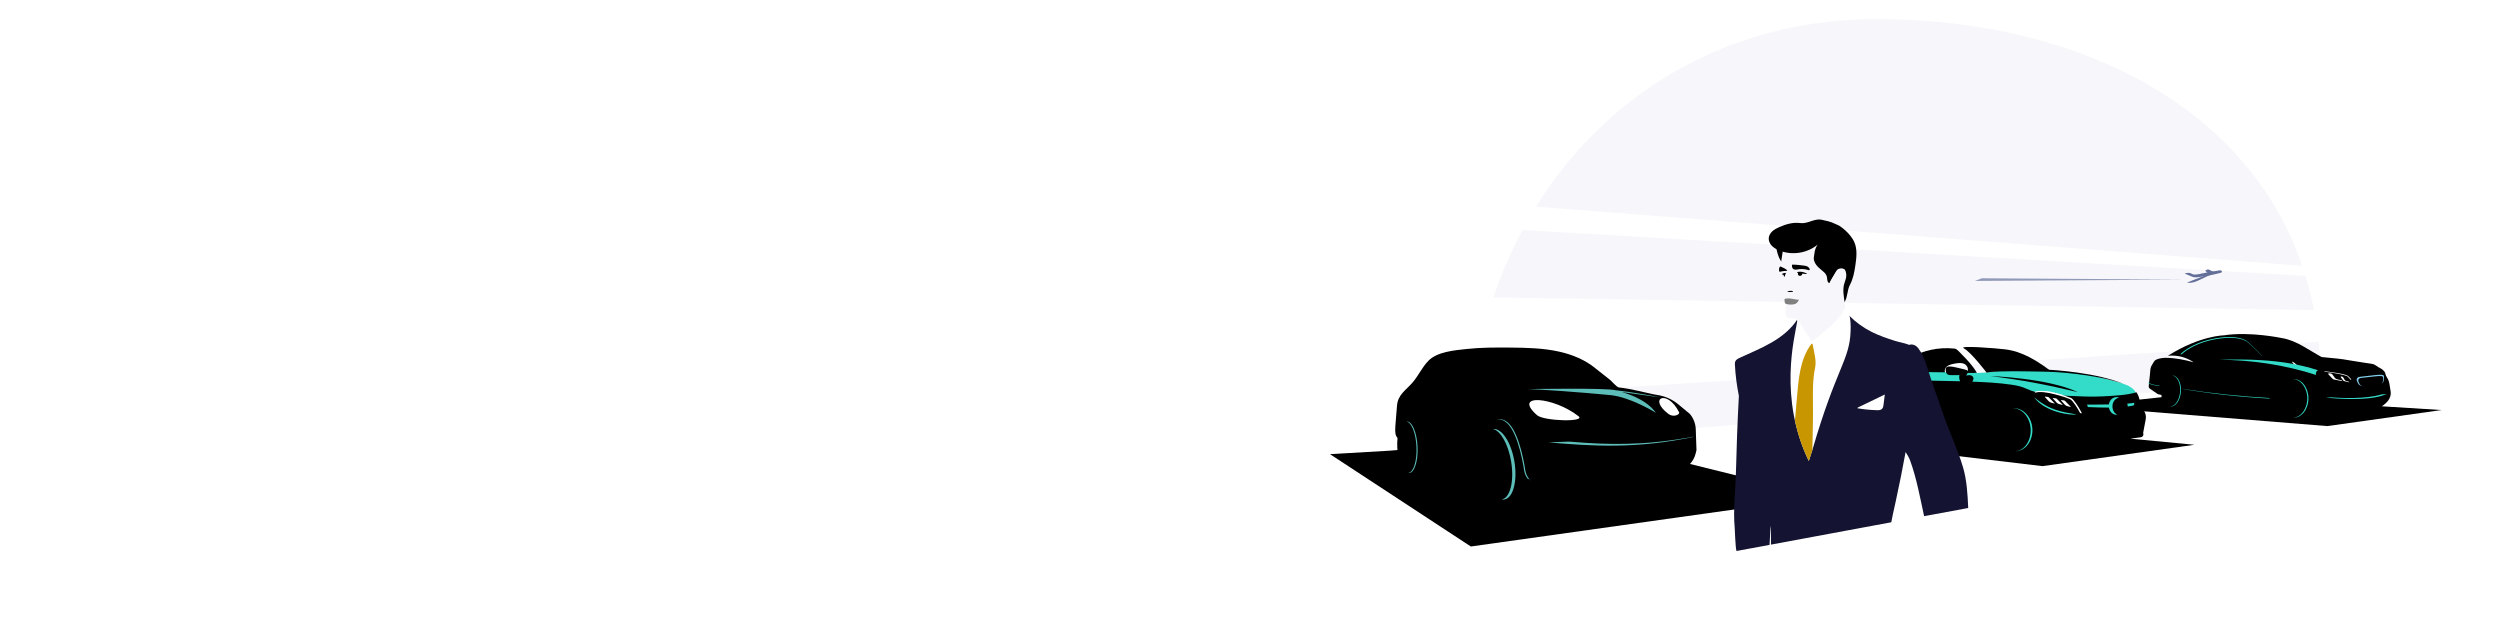 <?xml version="1.0" encoding="UTF-8" standalone="no"?>
<svg
   xmlns:ns="&amp;#38;ns_sfw;"
   xmlns:dc="http://purl.org/dc/elements/1.1/"
   xmlns:cc="http://creativecommons.org/ns#"
   xmlns:rdf="http://www.w3.org/1999/02/22-rdf-syntax-ns#"
   xmlns:svg="http://www.w3.org/2000/svg"
   xmlns="http://www.w3.org/2000/svg"
   xmlns:sodipodi="http://sodipodi.sourceforge.net/DTD/sodipodi-0.dtd"
   xmlns:inkscape="http://www.inkscape.org/namespaces/inkscape"
   version="1.1"
   id="Ebene_1"
   x="0px"
   y="0px"
   viewBox="0 0 1440 360"
   style="enable-background:new 0 0 1440 360;"
   xml:space="preserve"
   sodipodi:docname="illustration personalparking.svg"
   inkscape:version="1.0.2 (e86c8708, 2021-01-15)"><defs
   id="defs332"><filter
     id="filter0_d"
     x="734.988"
     y="131.827"
     width="625.202"
     height="159.419"
     filterUnits="userSpaceOnUse"
     color-interpolation-filters="sRGB"><feFlood
       flood-opacity="0"
       result="BackgroundImageFix"
       id="feFlood454" /><feColorMatrix
       in="SourceAlpha"
       type="matrix"
       values="0 0 0 0 0 0 0 0 0 0 0 0 0 0 0 0 0 0 127 0"
       id="feColorMatrix456" /><feOffset
       dy="4"
       id="feOffset458" /><feGaussianBlur
       stdDeviation="25"
       id="feGaussianBlur460" /><feColorMatrix
       type="matrix"
       values="0 0 0 0 0.039 0 0 0 0 0.039 0 0 0 0 0.51 0 0 0 0.07 0"
       id="feColorMatrix462" /><feBlend
       mode="normal"
       in2="BackgroundImageFix"
       result="effect1_dropShadow"
       id="feBlend464" /><feBlend
       mode="normal"
       in="SourceGraphic"
       in2="effect1_dropShadow"
       result="shape"
       id="feBlend466" /></filter><filter
     id="filter1_d"
     x="737.088"
     y="55.703"
     width="627.875"
     height="197.878"
     filterUnits="userSpaceOnUse"
     color-interpolation-filters="sRGB"><feFlood
       flood-opacity="0"
       result="BackgroundImageFix"
       id="feFlood469" /><feColorMatrix
       in="SourceAlpha"
       type="matrix"
       values="0 0 0 0 0 0 0 0 0 0 0 0 0 0 0 0 0 0 127 0"
       id="feColorMatrix471" /><feOffset
       dy="4"
       id="feOffset473" /><feGaussianBlur
       stdDeviation="39"
       id="feGaussianBlur475" /><feColorMatrix
       type="matrix"
       values="0 0 0 0 0.039 0 0 0 0 0.039 0 0 0 0 0.51 0 0 0 0.14 0"
       id="feColorMatrix477" /><feBlend
       mode="normal"
       in2="BackgroundImageFix"
       result="effect1_dropShadow"
       id="feBlend479" /><feBlend
       mode="normal"
       in="SourceGraphic"
       in2="effect1_dropShadow"
       result="shape"
       id="feBlend481" /></filter></defs><sodipodi:namedview
   pagecolor="#ffffff"
   bordercolor="#666666"
   borderopacity="1"
   objecttolerance="10"
   gridtolerance="10"
   guidetolerance="10"
   inkscape:pageopacity="0"
   inkscape:pageshadow="2"
   inkscape:window-width="1493"
   inkscape:window-height="480"
   id="namedview330"
   showgrid="false"
   inkscape:zoom="1.1253621"
   inkscape:cx="948.63974"
   inkscape:cy="188.03078"
   inkscape:window-x="190"
   inkscape:window-y="466"
   inkscape:window-maximized="0"
   inkscape:current-layer="g191"
   inkscape:document-rotation="0" />
<style
   type="text/css"
   id="style183">
	.st0{fill:#F7F7FB;}
	.st1{fill:#FFFFFF;}
	.st2{fill:#32DCC8;}
	.st3{fill:#636F99;}
	.st4{opacity:0.68;fill:#636F99;enable-background:new    ;}
	.st5{fill:#84CEED;}
	.st6{fill:#292F6B;}
	.st7{fill:#5DBDB8;}
	.st8{fill:#141432;}
	.st9{fill:#C79605;}
	.st10{fill:#C89600;}
	.st11{fill:#808080;}
	.st12{fill:#706F6F;}
</style>
<path
   class="st0"
   d="M1336.656,218.392c-0.82-136.457-118.75-207.395-255.75-207.395  c-137.005,0-233.812,109.217-234.629,245.675L1336.656,218.392z"
   id="path187" />
<g
   id="g191"
   style="filter:url(#filter0_d)">
	<path
   class="st1"
   d="m 1346.241,192.167 -525.202,34.411 v -20.432 c 0,-10.401 2.899,-20.359 8.041,-27.662 5.176,-7.339 12.251,-11.433 19.601,-11.323 l 497.53,7.672 v 17.334 z"
   id="path189" />
</g>
<path
   class="st2"
   d="M1221.52,220.599c2.93,0.888,5.96,1.923,7.93,4.291  c0.33,0.407,0.63,0.851,0.7,1.369c0.26,1.776-2,2.7-3.78,2.922  c-5.7,0.74-11.48,0.888-17.26,1.036c-4.82,0.111-9.67,0.222-14.38-0.74  c-5.44-1.146-10.59-3.773-16.19-4.18c-4.63-0.333-9.22,0.851-13.82,1.11  c-5.11,0.259-10.19-0.629-15.23-1.295c-4.89-0.629-9.815-1.184-14.743-1.332  c-1.963-0.074-3.631,0.148-5.668-0.148c-2.483-0.37-5.002-0.703-7.522-0.999  c-10.04-1.183-20.118-1.775-30.233-1.775c-4.854,0-9.707,0.111-14.524,0.407  c-0.778,0.037-1.778-0.074-2-0.814c-0.112-0.37,0.037-0.777,0.259-1.11  c1-1.591,3.038-2.146,4.891-2.59c7.261-1.628,14.549-4.195,21.896-3.995  c60.305,6.066,43.556-3.133,73.434-0.222c7.6,0.999,15.27,1.295,22.86,2.589  C1206.11,216.455,1213.89,218.268,1221.52,220.599z"
   id="path193" />
<g
   id="g197"
   style="filter:url(#filter1_d)">
	<path
   class="st1"
   d="M1339.006,155.581l-459.349-26.932   c-7.04-0.407-12.523-5.253-12.523-11.061v-3.885l471.842,36.44v5.438H1339.006z"
   id="path195" />
</g>
<g
   id="g205">
	<path
   class="st3"
   d="M1266.525,157.903c3.927-0.851,7.854-1.591,11.819-2.146   c0.333-0.037,0.704-0.111,1,0.037c0.297,0.148,0.593,0.481,0.482,0.814   c-0.111,0.333-0.482,0.481-0.815,0.555c-4.224,1.147-8.522,1.961-12.857,2.479   c-0.852,0.11-1.704,0.184-2.519,0.037c-0.593-0.111-1.149-0.37-1.705-0.592   c-1.222-0.518-2.408-1.036-3.63-1.554c1.111-0.296,2.334-0.555,3.408-0.185   c0.482,0.185,0.926,0.481,1.445,0.666c0.519,0.148,1.075,0.148,1.63,0.111   c1.631-0.111,3.224-0.407,4.743-0.888"
   id="path199" />
	<path
   class="st3"
   d="M1270.563,158.495c-3.631,1.405-7.262,2.848-10.893,4.254   c2.779,0.592,5.595-0.666,8.151-1.924c2.26-1.073,4.52-2.182,6.781-3.255   c-1.557,0.333-3.113,0.666-4.706,0.999c-0.111,0.037-0.259,0.037-0.296-0.074   c-0.037-0.111,0.222-0.111,0.148-0.037"
   id="path201" />
	<path
   class="st3"
   d="M1275.046,156.534c-1.148-0.148-2.001-1.147-3.149-1.369   c-0.074,0-0.148-0.037-0.185,0c-0.074,0-0.149,0.037-0.223,0.074   c-0.444,0.222-0.889,0.444-1.334,0.629c0.482,0.444,0.964,0.888,1.445,1.332   c0.075,0.074,0.149,0.111,0.223,0.148c0.074,0.037,0.185,0.037,0.259,0   c0.926-0.074,1.89-0.296,2.779-0.592"
   id="path203" />
</g>
<path
   class="st4"
   d="M1137.48,161.825l121.29-0.774l-117.161-0.774L1137.48,161.825z"
   id="path207" />
<path
   class="st1"
   d="M1439.6,216.25v17.02l-367.25,59.06  c-28.49,4.55-59.09,1.04-88.99-10.17l-73.21-27.49l489.06-39.99  L1439.6,216.25z"
   id="path209" />
<path
   d="M1419.74,218.452C1419.44,218.341,1419.7,218.415,1419.74,218.452  L1419.74,218.452z"
   id="path211" />
<path
   d="M1340.577,245.427l65.786-9.248l-34.423-2.152  c0.89-0.592,1.71-1.295,2.41-1.924c1.37-1.258,2.45-2.922,2.67-4.772  c0.15-1.221-0.07-2.442-0.3-3.662c-0.33-1.702-0.4-3.737-1.26-5.291  c-0.33-0.629-0.74-1.184-1.07-1.849c-0.37-0.777-0.41-1.85-0.96-2.516  c-0.23-0.259-0.6-0.629-0.86-0.888c-0.26-0.259-0.51-0.444-0.81-0.629  c-0.59-0.37-1.19-0.666-1.78-0.999c-0.89-0.518-2.26-1.664-3.26-1.812  c-24.31-3.7-11.19-2.22-29.46-4.033c-7.41-3.921-14.44-9.618-23.04-10.95  c0.07,0-18.56-3.885-33.2-1.554c0.08,0-13.74,0.111-31.9,11.542  c-0.15,0.111-0.29,0.185-0.44,0.259c1.29-0.148,2.59-0.185,3.89-0.074  c3.96,0.259,7.82,1.591,10.96,3.811c-5.26-1.48-10.7-2.553-16.19-2.59  c-1.03,0-2.03,0.111-3.03,0.333c-1.6,0.37-2.93,0.74-3.6,1.85  l-1.15,1.887c-0.55,0.887-0.89,1.923-0.96,2.959  c-0.186,1.98-0.314,3.348-0.399,4.27c0.009-0.166-0.097,0.785-0.531,5.053  c-0.03,0.555,0.19,1.073,0.63,1.406l4.71,3.218l1.93,0.407  c0.03,0.444,0.11,0.888,0.18,1.295l-47.54,5.142L1340.577,245.427z"
   id="path213" />
<path
   class="st1"
   d="M1324.01,211.793c-0.74-1.369-1.89-2.553-3.33-3.367  c-0.15-0.074-0.37-0.148-0.45,0c-0.03,0.074,0.04,0.185,0.08,0.259  c0.67,0.814,1.37,1.591,2.04,2.405c0.18,0.222,0.37,0.444,0.66,0.592  c0.26,0.148,0.63,0.148,0.86-0.074"
   id="path215" />
<path
   d="M1311.44,228.774C1311.11,228.663,1311.4,228.774,1311.44,228.774  L1311.44,228.774z"
   id="path217" />
<path
   d="M1305.51,203.469c0-0.148-0.26-0.111-3.07-2.22  c-13.79-10.358,13.7-5.475,13.63-5.475c4.34,0.37,15.08,6.918,18.71,9.249  c-0.22-0.148-0.93-0.037-1.15-0.037c-1.04-0.037-2.04-0.074-3.07-0.148  C1304.1,203.691,1307.59,204.838,1305.51,203.469z"
   id="path219" />
<path
   d="M1306.4,203.802c0-0.148-0.26-0.111-3.07-2.22  c-13.79-10.358,13.7-5.475,13.63-5.475c4.34,0.37,15.08,6.918,18.71,9.249  c-0.22-0.148-0.93-0.037-1.15-0.037c-1.03-0.037-2.04-0.074-3.07-0.148  C1304.99,204.024,1308.48,205.171,1306.4,203.802z"
   id="path221" />
<path
   d="M1295.84,205.985c-2.74,0.444-5.59,0.037-8.11-1.183  c-0.34-0.148-0.67-0.333-0.89-0.592c-0.26-0.259-0.41-0.629-0.37-0.962  c0.07-0.703,0.85-1.073,1.52-1.258c1.74-0.518,3.55-0.74,5.37-0.703  c0.63,0.037,1.3,0.074,1.93,0.296c0.59,0.222,1.15,0.666,1.4,1.258  c0.34,0.777,0.15,1.665,0.37,2.479c0.19,0.665,0.63,1.183,1.04,1.738  c0.37,0.555,0.71,1.221,0.56,1.887c-0.15,0.851-1.04,1.406-1.89,1.48  c-0.85,0.111-1.71-0.148-2.52-0.407c-0.56-0.185-1.26-0.481-1.33-1.073  c-0.04-0.407,0.22-0.777,0.55-0.962c0.33-0.222,0.74-0.296,1.11-0.333  c-0.33-0.666-0.63-1.332-0.96-1.997c-0.56-0.037-1.15-0.074-1.71-0.111"
   id="path223" />
<path
   d="M1336.75,216.122c-11.38-4.55-23.57-6.844-35.8-7.88  c-12.22-1.035-24.49-0.887-36.75-0.702c25.27-1.073,50.72,3.144,74.29,12.282  c-1.04-1.147-2.04-2.294-3.08-3.441"
   id="path225" />
<path
   d="M1367.65,215.197c0.63,3.367,0.96,6.77,0.96,10.211  c-0.33-0.629-0.48-1.332-0.59-1.998c-0.49-2.626-0.97-5.253-1.45-7.88  c-0.04-0.111-0.04-0.259,0.04-0.37c0.07-0.111,0.29-0.037,0.26,0.074"
   id="path227" />
<path
   d="M1176.464,268.497l87.535-12.305l-36.919-3.519l6.07-0.814  c0.48-0.074,0.93-0.333,1.19-0.74c0.26-0.407,0.33-0.925,0.22-1.406  l-0.11-0.37l1.48-7.806c0.37-1.924-0.15-3.921-1.37-5.475l-2.19-2.701  c0.49-2.478-0.44-5.549-1.77-7.398c-5.97,1.738-12.64,1.96-19.16,2.33  c-6.78,0.407-13.37,0-20.19-0.296c-0.45-0.037-0.89-0.037-1.34-0.074  c-7.67-0.333-15.67-0.703-22.71-4.032c-2.7-1.295-5.56-1.85-8.52-2.294  c-7.52-1.11-15.12-1.48-22.711-1.776c0.592-0.702,0.963-1.627,0.629-2.441  c-0.296-0.703-1.037-1.147-1.815-1.258c-0.778-0.111-1.519,0.037-2.297,0.222  c0.444-0.629,0.704-1.147,0.852-1.554c2.668,0.074,4.446,0.074,5.335-0.074  c-2.371-4.069-5.409-7.288-8.818-10.728c-0.667-0.703-2.779-3.071-3.816-3.182  c-20.341-2.219-33.197,10.433-33.197,10.433l-2.816,3.218  c12.745-0.259,22.749-0.185,30.307,0c-0.222-0.592-0.222-1.258,0-1.887  c0.371-0.998,1.223-1.738,2.149-2.182c0.963-0.444,2.001-0.666,3.038-0.888  c2.297-0.444,5.743-0.962,7.336,1.295c0.667,0.925,0.815,2.034,0.556,2.996  c-0.185-0.555-0.926-0.777-1.815-0.999c-7.559-1.775-11.597-3.107-10.782,1.073  c0.519,2.664,1.704,2.22,7.78,2.183c-0.222,1.517,0,2.701,0.445,3.551  c-10.3-0.296-20.563-0.406-30.863-0.406c-6.484,0-12.968,0.037-19.489,0.11  c-0.159,0.096-0.295,0.219-0.442,0.329c0.076-0.058,0.142-0.127,0.22-0.181  c-1.297,0.037-2.593,0.074-3.927,0.148c-0.482,0.592-0.852,1.295-1.075,2.035  c-0.481,1.702-1.334,3.071-1.556,4.883c-0.222,1.961-0.074,3.922,0.111,5.883  c0.074,0.998,0.26,1.96,0.408,2.922l-0.111-0.074  c0.074,0.481,0.185,0.925,0.296,1.406c0.185,1.184,0.482,2.368,1.038,3.403  c1,1.887,2.778,3.256,4.742,4.144c0.185,0.777,0.408,1.517,0.667,2.219  l-46.202,4.995L1176.464,268.497z M1077.718,220.068  c-0.01,0.01-0.018,0.021-0.028,0.031  C1077.699,220.089,1077.708,220.078,1077.718,220.068z M1089.655,244.645  c0.482,0.185,0.927,0.37,1.371,0.555l-1.519,0.148  C1089.581,245.126,1089.618,244.904,1089.655,244.645z"
   id="path229" />
<path
   d="M1131.227,200.695c-3.928-1.924,19.043-0.074,23.933,0.555  c4.89,0.629,13.45,2.553,26.64,12.948c0,0-32.9-1.036-37.46,0.481  C1144.34,214.679,1135.117,202.619,1131.227,200.695z"
   id="path231" />
<path
   class="st1"
   d="M1197.62,235.211c0,0-2.96-5.105-4.63-5.919  c-1.67-0.814-15.04-5.364-19.79-3.774c-4.74,1.591,5.93,7.177,5.93,7.177  s10.56,4.81,20.08,5.365L1197.62,235.211z"
   id="path233" />
<path
   d="M1196.99,235.84c0,0-2.96-5.105-4.63-5.919  c-1.67-0.814-15.04-5.364-19.78-3.774c-4.75,1.591,5.92,7.177,5.92,7.177  s10.56,4.81,20.08,5.364L1196.99,235.84z"
   id="path235" />
<path
   class="st1"
   d="M1180.17,228.958c-0.18-0.185-0.41-0.296-0.67-0.333l-1.48-0.185  c-0.07,0-0.15,0.037-0.18,0.074c-0.04,0.037-0.04,0.148,0.03,0.185  l2.19,2.405c0.37,0.407,0.89,0.703,1.44,0.851l2.15,0.518L1180.17,228.958z"
   id="path237" />
<path
   class="st1"
   d="M1184.76,229.772c-0.18-0.185-0.4-0.296-0.66-0.333l-1.49-0.185  c-0.07,0-0.14,0.037-0.18,0.074c-0.04,0.074-0.04,0.148,0.04,0.185  l2.18,2.405c0.37,0.406,0.89,0.702,1.45,0.85l2.15,0.518L1184.76,229.772z"
   id="path239" />
<path
   class="st1"
   d="M1189.47,230.956c-0.19-0.185-0.41-0.296-0.67-0.333l-1.48-0.185  c-0.07,0-0.15,0.037-0.18,0.074c-0.04,0.074-0.04,0.148,0.03,0.185  l2.19,2.405c0.37,0.407,0.89,0.703,1.44,0.851l2.15,0.518L1189.47,230.956z"
   id="path241" />
<path
   d="M1146.38,216.602c0,0,33.09,1.072,50.46,9.285  C1178.91,221.559,1164.35,218.821,1146.38,216.602z"
   id="path243" />
<path
   class="st2"
   d="M1260.5,201.175c1.89-1.184,3.85-2.183,5.92-3.033  c7.49-3.071,21.01-5.402,27.64-1.48c1.04,0.629,6.38,5.66,8.9,8.472  c0.07,0,0.11,0,0.11,0c-2.3-2.701-8.19-8.324-9.3-8.953  c-6.64-3.922-20.2-1.591-27.64,1.48c-2.04,0.851-4.04,1.849-5.93,3.033  c-0.82,0.518-1.63,1.073-2.41,1.665c-0.37,0.296-0.7,0.555-1.07,0.851  c-0.15,0.148-0.74,0.851-0.93,0.814c0,0,0.3,0,0.89,0.037  c0.15-0.148,0.3-0.333,0.37-0.37c0.33-0.296,0.7-0.592,1.07-0.851  C1258.87,202.248,1259.64,201.693,1260.5,201.175z"
   id="path245" />
<path
   class="st2"
   d="M1278.09,207.243c18.97,0.037,37.94,2.959,55.99,8.73  c-0.19-0.555-0.19-1.11,0-1.591c0.18-0.48,0.59-0.85,1.07-1.109  c-10.52-3.478-21.56-5.143-32.64-5.808  C1294.43,206.947,1286.25,207.021,1278.09,207.243z"
   id="path247" />
<path
   class="st2"
   d="M1257.12,224.038c16.57,2.811,33.27,4.661,50.06,5.549  l0.11-0.333c-16.78-0.888-33.53-2.664-50.13-5.29  C1257.16,224.001,1257.12,224.038,1257.12,224.038z"
   id="path249" />
<path
   class="st2"
   d="M1238.15,220.819c-0.14-0.074-0.33-0.111-0.44-0.222  c-0.11-0.111-0.19-0.259-0.11-0.407c-0.11,0.037-0.22,0.074-0.3,0.185  c-0.07,0.148,0,0.296,0.11,0.407c0.11,0.111,0.26,0.185,0.45,0.222  c1.89,0.74,3.96,1.184,6.04,1.332l-0.04-0.222  C1241.9,221.966,1239.97,221.522,1238.15,220.819z"
   id="path251" />
<path
   class="st2"
   d="M1251.42,216.269c-0.04,0-0.11,0-0.15,0  c2.82,0.443,4.82,4.513,4.48,9.285c-0.33,4.846-2.96,8.657-5.89,8.583  c0.11,0,0.19,0.037,0.3,0.037c3,0.222,5.7-3.626,6.04-8.583  C1256.57,220.634,1254.42,216.454,1251.42,216.269z"
   id="path253" />
<path
   class="st2"
   d="M1342.34,228.848c-1.63,0.074-2.63,0.148-2.63,0.148  s23.97,2.922,35.01-2.035v-0.037c-0.18,0.037-1.3,0.148-3,0.259  C1362.5,229.994,1348.16,229.291,1342.34,228.848z"
   id="path255" />
<path
   class="st2"
   d="M1374.72,226.922C1374.72,226.922,1374.76,226.922,1374.72,226.922  C1374.76,226.776,1374.72,226.849,1374.72,226.922z"
   id="path257" />
<path
   class="st2"
   d="M1321.04,218.304c-0.12,0-0.23,0-0.34,0  C1325.3,218.526,1329,223.446,1329,229.476s-3.67,10.951-8.3,11.172  c0.11,0,0.22,0,0.34,0c4.74,0,8.63-4.994,8.63-11.172  C1329.67,223.298,1325.82,218.304,1321.04,218.304z"
   id="path259" />
<path
   class="st2"
   d="M1220.67,229.069c-0.49-0.222-1.04-0.333-1.6-0.333  c-2.18,0-4,1.813-4.37,4.218c-6.41,0.148-12.41,0.111-12.56,0.074  c0.07,0.111,0.48,1.442,0.48,1.442c4.82,0.222,8.82,0.296,12.12,0.296  c0.37,2.368,2.18,4.144,4.37,4.144c0.15,0,0.3,0,0.48-0.037  c-1.67-0.74-2.81-2.59-2.81-4.735  C1216.7,231.511,1218.41,229.365,1220.67,229.069z"
   id="path261" />
<path
   class="st2"
   d="M1225.56,234.137c2.85-0.333,3.66-0.777,3.66-0.777l0.15-1.369  c-0.89,0.185-2.33,0.37-4.07,0.481  C1225.48,232.99,1225.56,233.545,1225.56,234.137z"
   id="path263" />
<path
   class="st2"
   d="M1084.209,229.439c-0.037,0-0.074,0-0.074,0  c3.223,0.259,6.002,4.736,6.335,10.396c0.371,5.919-2.074,10.876-5.446,11.172  c0.185,0,0.37,0.037,0.519,0c3.408-0.222,5.891-5.216,5.52-11.172  C1090.693,233.879,1087.618,229.217,1084.209,229.439z"
   id="path265" />
<path
   class="st2"
   d="M1196.14,238.724c-8.15-1.48-15.19-2.072-24.49-9.877  C1177.87,237.577,1193.14,239.39,1196.14,238.724z"
   id="path267" />
<path
   class="st2"
   d="M1159.68,235.173c-0.07,0-0.18,0-0.26,0.037  c5.26-0.148,9.82,5.068,10.23,11.764c0.4,6.733-3.45,12.468-8.71,12.949  c0.07,0,0.19,0,0.26,0c5.63-0.333,9.86-6.179,9.45-12.986  C1170.2,240.093,1165.31,234.84,1159.68,235.173z"
   id="path269" />
<path
   d="M1178.84,212.903l2.51,1.295c0,0,24.2,0.851,41.76,6.881  C1207.59,214.716,1184.24,213.162,1178.84,212.903z"
   id="path271" />
<path
   class="st1"
   d="M1349.12,219.525c0.04,0-3.18-0.629-4.63-0.888  c-0.44-0.074-0.82-0.296-1.11-0.629l-2.26-2.441  c-0.08-0.111-0.11-0.222-0.04-0.333c0.04-0.111,0.19-0.185,0.3-0.185  l1,0.037c0.44,0.037,0.85,0.259,1.11,0.629l1.37,1.886  c0.3,0.444,0.78,0.74,1.3,0.851l2.52,0.592  c0.18,0.037,0.37,0.185,0.44,0.37  C1349.08,219.525,1349.08,219.562,1349.12,219.525z"
   id="path273" />
<path
   class="st1"
   d="M1353.16,220.228c0.04,0-1.96-0.444-2.82-0.666  c-0.26-0.074-0.52-0.222-0.7-0.481l-1.37-1.813  c-0.04-0.074-0.08-0.185-0.04-0.259c0.04-0.074,0.11-0.148,0.19-0.148  l0.59,0.037c0.26,0,0.52,0.185,0.67,0.444l0.81,1.406  c0.19,0.333,0.48,0.555,0.78,0.629l1.56,0.444  c0.11,0.037,0.22,0.148,0.26,0.259  C1353.12,220.228,1353.12,220.265,1353.16,220.228z"
   id="path275" />
<path
   class="st1"
   d="M1338.78,213.976c0.04-0.111,0.15-0.185,0.26-0.148  c1.56,0.185,11.6,1.406,13.34,2.664c0,0,1.3,1.22,1.89,1.923  c0.07,0.074,0.07,0.185,0.04,0.259c-0.04,0.074-0.15,0.148-0.23,0.148  h-0.03l-1.78-1.886c-0.15-0.185-0.37-0.296-0.59-0.37  c-2.19-0.777-4.6-1.295-12.93-2.516L1338.78,213.976z"
   id="path277" />
<path
   class="st5"
   d="M1359.35,217.047c-0.86,0.111-1.78,0.444-1.89,1.406  c-0.08,0.481,0.14,1.036,0.33,1.443c0.48,1.184,0.93,2.182,3.19,2.626  c-1.52-0.444-1.89-1.294-2.3-2.256c-0.15-0.407-0.33-0.888-0.3-1.332  c0.11-0.851,0.97-1.184,1.74-1.258c13.49-1.554,12.6-1.591,12.6,0.999  c-0.04,0.888-0.3,1.813-0.93,2.405c1.01-0.592,1.34-1.776,1.41-2.923  C1373.2,215.308,1374.17,215.308,1359.35,217.047z"
   id="path279" />
<g
   id="XMLID_909_">
	<path
   d="M1050.11,286.26l-202.92,28.52l-81.11-53.18l34.38-2.01L813.25,258.56   l-7.39-5.58c-3.26-2.47-2.25-4.62-1.2-19.16c0.48-6.56,5-8.88,9-13.52   c3.36-3.89,5.38-8.61,8.98-12.37c5.1-5.33,14.95-6.13,22.13-6.91   C852.98,200.13,861.25,200.13,869.5,200.2c9.58,0.09,19.25,0.25,28.57,2.34   c7.64,1.7,15.11,4.78,21.02,9.71c2.75,2.3,5.62,4.3,8.38,6.61   c0.9,0.75,3.82,4.21,5.05,4.31c5.35,0.43,19.27,3.82,19.27,3.82   l3.48,0.62c4.21,0.75,8.12,2.55,11.34,5.21l6.79,5.63   c2.07,2.52,3.25,5.58,3.36,8.75l0.42,12.06l-0.52,2.09   c-0.55,2.19-1.65,4.2-3.21,5.89L1050.11,286.26z"
   id="path281" />
	<path
   id="XMLID_925_"
   d="M959.097,224.175c0,0,0.042,0.035,0.138,0.101   C959.097,224.21,959.097,224.175,959.097,224.175z" />
	<path
   id="XMLID_924_"
   class="st6"
   d="M950.706,229.104c-0.727-0.206-1.452-0.416-2.182-0.611   C949.266,228.652,949.993,228.86,950.706,229.104z" />
	<path
   id="XMLID_923_"
   class="st6"
   d="M950.706,229.104c0.464,0.132,0.93,0.258,1.392,0.395   c-0.336-0.09-0.681-0.179-1.032-0.268   C950.946,229.187,950.826,229.145,950.706,229.104z" />
	<path
   id="XMLID_922_"
   class="st1"
   d="M967.141,237.417c-6.925-13.639-18.105-7.981-6.068,1.051   C963.862,240.56,967.86,238.833,967.141,237.417z" />
	<path
   id="XMLID_921_"
   class="st1"
   d="M909.222,239.749c-14.042-11.063-38.349-13.439-23.916-0.614   C889.225,242.617,913.633,243.225,909.222,239.749z" />
	<path
   id="XMLID_918_"
   d="M903.532,228.428c-0.249,0.148,8.307-1.043,25.454,12.962   c0,0-6.301-3.277-12.634-6.536C910.02,231.594,903.656,228.354,903.532,228.428z" />
	<path
   id="XMLID_916_"
   d="M809.709,242.753c2.274-0.082,4.388,3.538,5.466,8.779   c0.763-4.962,2.664-8.428,5.035-8.513c3.318-0.119,6.299,6.431,6.656,14.63   s-2.043,14.942-5.361,15.061c-2.468,0.089-8.324-0.344-10.501-0.266   c-3.053,0.11-5.818-6.448-6.175-14.647   C804.471,249.598,806.656,242.863,809.709,242.753z" />
	<path
   id="XMLID_915_"
   class="st7"
   d="M878.586,270.872c-1.021-6.687-4.681-26.402-12.667-29.038   c-1.431-0.472-2.708-0.535-3.851-0.311c0.962-0.083,2.011,0.03,3.16,0.409   c7.986,2.636,11.646,22.35,12.667,29.038c0.256,1.678,0.932,3.286,1.958,4.684   c0.498,0.236,0.946,0.456,1.27,0.63c-0.167-0.185-0.356-0.424-0.554-0.691   C879.529,274.186,878.845,272.564,878.586,270.872z" />
	<path
   id="XMLID_914_"
   class="st5"
   d="M881.123,276.283c0.22,0.245,0.4,0.395,0.5,0.374   C881.725,276.636,881.514,276.493,881.123,276.283z" />
	<path
   id="XMLID_913_"
   class="st7"
   d="M905.012,254.437c-0.535-0.024-1.07-0.049-1.604-0.074   l-11.524,0.443c25.035,2.217,50.841,3.854,83.943-3.226l-1.17,0.045   C947.752,256.743,925.736,256.241,905.012,254.437z" />
	<path
   id="XMLID_912_"
   class="st7"
   d="M860.005,247.126c4.383,1.019,8.86,8.946,10.457,19.025   c1.776,11.21-0.683,20.831-5.493,21.49c-0.035,0.005-0.071,0.004-0.106,0.008   c0.52,0.114,1.04,0.143,1.554,0.073c5.055-0.692,7.713-10.341,5.937-21.551   C870.58,254.976,865.054,246.459,860.005,247.126z" />
	<path
   id="XMLID_911_"
   class="st7"
   d="M927.525,227.577c11.79,1.153,26.283,10.211,26.283,10.211   c-6.303-8.861-19.737-11.935-19.737-11.935l2.672,0.317   c2.235,0.307,19.729,2.755,19.729,2.755c-15.51-3.121-25.821-4.124-25.821-4.124   c-4.504-1.487-50.612-0.685-50.612-0.685   C887.001,224.254,910.856,225.948,927.525,227.577z" />
	<path
   id="XMLID_910_"
   class="st7"
   d="M810.35,242.768c-0.067,0.002-0.133,0.012-0.199,0.021   c2.873,0.5,5.393,6.811,5.733,14.612c0.35,8.019-1.733,14.634-4.681,15.023   c0.147,0.026,0.294,0.041,0.442,0.035c3.053-0.11,5.238-6.845,4.88-15.044   S813.403,242.658,810.35,242.768z" />
</g>
<g
   id="XMLID_1_">
	<path
   id="XMLID_31_"
   d="M1034.059,140.513c1.132,1.691,1.01,4.176,0.746,6.098   c-0.272,1.989-1.413,3.539-2.775,4.999c-1.21,1.296-3.428,1.149-4.863,0.107   c-1.434-1.042-2.238-2.734-2.842-4.4c-0.818-2.257-1.381-4.656-1.169-7.046   c0.068-0.762,0.271-1.604,0.918-2.012c0.275-0.173,0.601-0.246,0.92-0.308   c1.635-0.317,3.335-0.437,4.961-0.073   C1031.581,138.24,1033.132,139.129,1034.059,140.513z" />
	<ellipse
   id="XMLID_30_"
   class="st1"
   cx="1061.724"
   cy="177.821"
   rx="1.611"
   ry="3.099" />
	<path
   class="st8"
   d="M1133.69,292.61l-25.4,4.71   c-2.34-10.71-4.34-21.86-8.03-31.98c-0.66-1.8-1.63-3.39-2.63-4.97   c-1.72,9.55-3.66,19.07-5.72,28.56c-0.3,1.36-0.6,2.72-0.9,4.08   c-0.57,2.59-1.15,5.2-1.63,7.82l-69.31,12.87   c-0.04-3.65,0.1-9.53-0.17-10.98l-0.21,2.97   c-0.05,0.69-0.22,5.33-0.43,8.16l-19.05,3.53   c-0.68-2.48-0.86-11.63-1.02-13.31c-0.97-10.22,0.42-21.27,0.69-31.54   c0.38-14.83,0.89-29.66,1.71-44.48c-1.16-5.89-1.99-11.82-2.28-17.85   c-0.03-0.7-0.05-1.44,0.24-2.08c0.44-1,1.5-1.54,2.49-2   c6.18-2.88,12.54-5.44,18.44-8.87c5.9-3.43,11.4-7.83,15.01-13.62   c0.4-0.65,0.81-1.34,1.47-1.73c0.71-0.41,1.58-0.39,2.4-0.36   c7.32,0.29,14.07,0.78,21.33-1.05c0.73-0.19,1.5-0.39,2.24-0.22   c0.87,0.21,1.53,0.88,2.16,1.51c3.8,3.81,8.22,7,13.03,9.42   c4.27,2.15,8.8,3.67,13.34,5.12c2.31,0.74,5.58,1.25,8.23,2.32   c0.49-0.16,1.01-0.24,1.53-0.22c1.53,0.07,2.9,1.05,3.8,2.28   c3.79,5.13,5.3,12.08,7.36,18.03c2.32,6.67,4.62,13.36,6.95,20.03   c3.51,10.13,8.43,20.37,11.4,30.5   C1132.86,276.5,1133.35,284.61,1133.69,292.61z"
   id="path299" />
	<path
   id="XMLID_28_"
   class="st0"
   d="M1063.223,165.913c0.344-0.923,0.697-1.848,1.06-2.777   c1.812-4.647,0.976-9.869-0.139-14.733c-0.236-1.029-0.501-2.079-0.826-3.104   c-0.128-0.403-0.266-0.802-0.415-1.194c-0.094-0.249-0.194-0.494-0.298-0.737   c-0.127-0.295-0.26-0.587-0.403-0.871c-0.015-0.029-0.031-0.057-0.046-0.085   c-0.505-0.98-1.116-1.884-1.877-2.659c-0.314-0.319-0.652-0.616-1.019-0.887   c-1.422-1.051-3.13-1.608-4.842-2.086c-0.245-0.068-0.489-0.135-0.733-0.201   c-2.816-0.767-5.632-1.534-8.448-2.3c-2.853-0.777-8.429-2.569-11.153-0.521   c-0.016,0.012-0.029,0.027-0.044,0.039c-3.148,1.351-5.205,4.481-6.333,7.716   c-0.761,2.183-1.075,4.482-1.384,6.763c-0.156,1.149-0.312,2.299-0.529,3.438   c-0.212,1.109-0.546,2.175-0.817,3.268c-0.101,0.408-0.181,0.825-0.165,1.247   c0.049,1.266,1.188,1.941,2.143,2.576c0.229,0.152,0.473,0.309,0.596,0.554   c0.11,0.22,0.106,0.478,0.099,0.725c-0.059,2.036-0.118,4.071-0.177,6.107   c-0.049,1.688,0.362,3.478,0.03,5.121c-0.064,0.318-0.148,0.653-0.046,0.96   c0.19,0.568,0.918,0.79,1.173,1.332c0.132,0.281,0.116,0.607,0.097,0.917   c-0.11,1.784-0.271,3.573-0.295,5.361c-0.013,1.004,0.047,2.165,0.849,2.768   c0.416,0.313,0.953,0.404,1.467,0.486c1.338,0.213,2.675,0.426,4.013,0.639   c0.709,0.895,1.171,1.93,1.295,3.112c0.012,0.11,0.017,0.222,0.025,0.333   c0.032,1.753-0.077,3.509-0.331,5.245c-0.109,0.744-0.26,1.482-0.401,2.22   c-0.21,1.104-0.396,2.205-0.376,3.317c0.003,0.155,0.01,0.31,0.021,0.465   c0.023,0.31,0.063,0.621,0.125,0.934c0.031,0.156,0.068,0.313,0.11,0.47   c0.633,2.338,2.304,3.805,4.313,4.834c1.939,1.052,4.225,1.724,6.29,2.18   c0.676,0.193,1.358,0.324,2.04,0.404c0.105,0.019,0.211,0.037,0.313,0.055   c1.499,0.259,3.049,0.517,4.527,0.156c1.917-0.467,3.176-1.425,3.995-2.675   c0.76-0.605,1.462-1.311,2.085-2.126c2.144-2.805,3.089-6.585,4.009-9.935   c1.031-3.756,1.691-7.691,1.08-11.579c-0.312-1.98-0.945-3.906-1.142-5.901   c-0.163-1.648-0.025-3.31,0.114-4.961   C1062.976,168.852,1063.099,167.383,1063.223,165.913z" />
	<path
   id="XMLID_27_"
   class="st1"
   d="M1062.668,175.061c2.814,5.252-18.823,22.124-19.28,21.41   c-2.489-3.889-8.177-12.778-8.201-12.816c0.018,0.029,0.032,0.067,0.044,0.11   c0.004,0.014,0.006,0.03,0.01,0.046c0.007,0.034,0.013,0.07,0.017,0.111   c0.002,0.021,0.004,0.042,0.005,0.065c0.003,0.045,0.004,0.093,0.004,0.145   c0,0.023,0,0.045-0,0.07c-0.002,0.073-0.005,0.151-0.011,0.236   c-0,0.007-0,0.012-0.001,0.019c-0.007,0.095-0.017,0.199-0.03,0.309   c-0.003,0.025-0.006,0.052-0.009,0.077c-0.011,0.089-0.022,0.182-0.036,0.28   c-0.004,0.032-0.009,0.064-0.014,0.097c-0.015,0.105-0.032,0.213-0.05,0.327   c-0.004,0.025-0.008,0.048-0.012,0.074c-1.397,8.666-10.82,43.601,6.765,79.932   c0.751-2.176,1.417-4.252,2.044-6.296l0,0   c13.714-47.406,21.441-51.594,22.025-68.483   C1066.154,184.537,1065.682,180.685,1062.668,175.061z" />
	<path
   id="XMLID_26_"
   d="M1029.007,157.925c0.178,0.158-0.038,0.62-0.114,0.811   c-0.137,0.347-0.422,0.677-0.827,0.679c-0.554,0.003-0.714-0.681-0.741-1.117   c-0.343-0.096-0.683-0.199-1.021-0.31c0.426-0.53,1.148-0.72,1.799-0.783   c0.488-0.047,0.979,0.018,1.465,0.084   C1029.704,157.307,1029.362,157.985,1029.007,157.925z" />
	<path
   id="XMLID_25_"
   class="st0"
   d="M1033.082,167.966c-0.075-0.937-0.124-1.861-0.339-2.801   c-0.306-1.336-0.713-2.648-0.833-4.02c-0.115-1.422-0.269-2.836-1.21-3.999   c-0.994-1.228-2.065-0.128-2.385,1.02c-0.456,1.635-0.912,3.271-1.368,4.906   c-0.426,1.526-1.034,3.012-1.369,4.556c-0.039,0.179-0.073,0.371-0.007,0.541   c0.123,0.313,0.515,0.41,0.851,0.463c2.133,0.333,4.28,0.582,6.435,0.744   c0.08,0.006,0.166,0.01,0.233-0.034c0.112-0.073,0.108-0.233,0.092-0.364   C1033.139,168.637,1033.109,168.301,1033.082,167.966z" />
	<path
   id="XMLID_24_"
   d="M1035.056,156.71c0.147-0.028,0.294-0.055,0.442-0.079   c1.233-0.194,2.482-0.145,3.66,0.265c0.632,0.22,1.29,0.457,1.749,0.945   c-0.926,0.028-1.856-0.121-2.763-0.253c-0.107,0.357-0.089,0.68-0.411,0.956   c-0.625,0.534-1.747,0.489-2.056-0.358c-0.121-0.332-0.092-0.709,0.042-1.037   c-0.14,0.006-0.286,0.011-0.413-0.049c-0.127-0.06-0.225-0.206-0.182-0.339   c0.134-0.021,0.273-0.006,0.4,0.042" />
	<path
   id="XMLID_23_"
   d="M1027.424,154.383c0.476,0.237,1.904,0.888,2.034,1.587   c-1.308,0.108-2.567,0.131-3.863,0.495c-0.163,0.046-0.335,0.094-0.492,0.033   c-0.322-0.126-0.407-0.626-0.393-1.04c0.013-0.37,0.063-0.739,0.149-1.097   c0.075-0.313,0.202-0.649,0.451-0.774c0.241-0.121,0.509-0.003,0.746,0.115   C1026.513,153.929,1026.969,154.156,1027.424,154.383z" />
	<path
   id="XMLID_22_"
   d="M1036.663,145.526c-4.15,0.687-8.493,0.224-12.341-1.484   c-1.432-0.636-2.817-1.445-3.874-2.603s-1.757-2.701-1.654-4.265   c0.1-1.522,0.949-2.923,2.071-3.957c1.122-1.034,2.502-1.741,3.899-2.354   c3.994-1.752,7.977-2.935,12.325-2.37c4.229,0.55,8.05-2.844,12.22-1.899   c2.575,0.583,5.041,1.01,7.429,2.216c0.93,0.47,2.19,0.877,3.022,1.433   c2.262,1.512,4.29,3.373,5.989,5.498c0.916,1.146,1.741,2.375,2.332,3.717   c1.83,4.154,1.269,8.924,0.605,13.414c-0.571,3.86-1.266,7.7-3.112,11.18   c-1.689,3.184-1.238,6.89-3.113,9.951c-0.446-3.567-1.175-7.095-0.188-10.552   c0.459-1.609,1.32-3.426,1.193-5.132c-0.075-1.02-0.326-2.769-1.286-3.318   c-0.349-0.199-0.762-0.252-1.163-0.271c-0.584-0.028-1.191,0.012-1.711,0.28   c-0.391,0.202-0.709,0.519-1.008,0.842c-0.855,0.922-1.426,2.087-2.073,3.164   c-0.523,0.654-0.903,1.504-1.335,2.223c-0.203,0.337-0.477,0.686-0.6,1.061   c-0.075,0.229-0.041,0.434-0.244,0.6c-0.577,0.471-1.172-0.404-1.349-0.866   c-0.214-0.556-0.228-1.168-0.276-1.755c-0.111-1.36-0.695-2.49-1.706-3.42   c-2.308-2.123-4.572-3.353-5.721-6.477c-0.544-1.479-0.074-2.684,0.077-4.157   c0.196-1.91,0.771-3.725,1.866-5.317   C1044.011,143.343,1040.416,144.905,1036.663,145.526z" />
	<path
   id="XMLID_21_"
   d="M1032.444,168.093c-1.05,0.159-2.01,0.259-3.016-0.157   c0.102-0.11,0.259-0.16,0.411-0.197c0.84-0.206,1.697-0.305,2.556-0.137   c0.094,0.018,0.19,0.04,0.265,0.095s0.124,0.151,0.092,0.235   C1032.709,168.041,1032.566,168.075,1032.444,168.093z" />
	<path
   id="XMLID_20_"
   class="st0"
   d="M1052.294,166.696c0.747-2.154,1.67-4.252,2.829-6.213   c0.781-1.322,1.563-2.644,2.344-3.966c0.28-0.474,0.568-0.958,0.99-1.312   c0.566-0.477,1.544-0.546,2.259-0.523c0.535,0.017,1.083,0.172,1.48,0.53   c0.414,0.372,0.624,0.928,0.685,1.481c0.056,0.505-0.08,1-0.044,1.497   c0.03,0.413,0.05,0.744-0.035,1.164c-0.198,0.984-0.597,1.917-1.051,2.807   c-0.902,1.769-2.107,3.459-3.818,4.467   C1056.222,167.636,1053.927,167.827,1052.294,166.696z" />
	<path
   id="XMLID_19_"
   d="M1042.36,155.394c0.026-0.084,0.032-0.194,0.011-0.337   c-0.089-0.62-0.665-1.189-1.181-1.485c-0.753-0.43-1.64-0.541-2.501-0.643   c-2.171-0.258-4.298-0.544-6.467-0.467c-0.123,0.744-0.032,1.757,0.522,2.326   c0.371,0.381,0.924,0.541,1.457,0.545c0.773,0.005,1.547-0.233,2.318-0.297   c0.85-0.071,1.705-0.064,2.554,0.021c0.652,0.065,1.329,0.155,1.957,0.346   C1041.476,155.538,1042.218,155.848,1042.36,155.394z" />
	<path
   id="XMLID_18_"
   class="st1"
   d="M1070.115,234.739c5.177-2.5,10.353-4.999,15.53-7.499   c-0.239,1.933-0.478,3.867-0.718,5.8c-0.112,0.901-0.259,1.878-0.915,2.507   c-0.74,0.71-1.88,0.745-2.906,0.717c-3.792-0.102-7.576-0.476-11.314-1.119" />
	<g
   id="XMLID_6_">
		<path
   id="XMLID_17_"
   class="st9"
   d="M1035.267,184.132c0-0.052-0.001-0.1-0.004-0.145    C1035.266,184.032,1035.267,184.08,1035.267,184.132z" />
		<path
   id="XMLID_16_"
   class="st9"
   d="M1059.158,182.963c0.52-0.608,1.003-1.208,1.438-1.793    C1060.161,181.754,1059.678,182.355,1059.158,182.963z" />
		<path
   id="XMLID_15_"
   class="st9"
   d="M1061.978,179.058c0.148-0.268,0.281-0.531,0.397-0.787    C1062.26,178.528,1062.127,178.79,1061.978,179.058z" />
		<path
   id="XMLID_14_"
   class="st9"
   d="M1062.375,178.272c0.116-0.256,0.215-0.504,0.295-0.746    C1062.59,177.767,1062.491,178.016,1062.375,178.272z" />
		<path
   id="XMLID_13_"
   class="st10"
   d="M1044.098,198.476c-0.036-0.216-0.107-0.474-0.318-0.531    c-0.222-0.061-0.419,0.148-0.556,0.333c-6.697,9.078-7.325,20.956-8.283,31.839    c-0.357,4.056-0.715,8.112-1.072,12.168c-0.002-0.01-0.004-0.019-0.006-0.029    c-0,0.005-0,0.01-0,0.015c1.63,7.523,4.177,15.369,8.007,23.282    c0.751-2.176,1.417-4.252,2.044-6.296c0.14-8.975,0.475-17.943,0.358-26.895    c-0.09-6.911-0.174-13.889,1.243-20.654    C1046.391,207.517,1044.794,202.691,1044.098,198.476z" />
		<path
   id="XMLID_12_"
   class="st9"
   d="M1035.188,183.655c0.018,0.029,0.032,0.067,0.044,0.11    C1035.22,183.722,1035.206,183.684,1035.188,183.655z" />
		<path
   id="XMLID_11_"
   class="st9"
   d="M1035.241,183.811c0.007,0.034,0.013,0.07,0.017,0.111    C1035.254,183.881,1035.248,183.845,1035.241,183.811z" />
		<path
   id="XMLID_10_"
   class="st9"
   d="M1035.256,184.438c0.006-0.085,0.01-0.163,0.011-0.236    C1035.266,184.275,1035.262,184.353,1035.256,184.438z" />
		<path
   id="XMLID_9_"
   class="st9"
   d="M1035.116,185.547c0.018-0.114,0.035-0.223,0.05-0.327    C1035.15,185.325,1035.134,185.433,1035.116,185.547z" />
		<path
   id="XMLID_8_"
   class="st9"
   d="M1035.215,184.843c-0.011,0.089-0.022,0.182-0.036,0.28    C1035.193,185.025,1035.205,184.932,1035.215,184.843z" />
		<path
   id="XMLID_7_"
   class="st9"
   d="M1035.225,184.766c0.012-0.11,0.023-0.214,0.03-0.309    C1035.247,184.552,1035.237,184.656,1035.225,184.766z" />
	</g>
	<g
   id="XMLID_2_">
		<g
   id="XMLID_3_">
			<path
   id="XMLID_5_"
   class="st11"
   d="M1036.16,172.616c-0.532,1.511-1.516,2.498-3.157,2.718     c-1.355,0.182-2.694,0.115-4.024-0.222c-0.523-0.133-0.852-0.386-0.942-0.949     c-0.08-0.507-0.193-1.008-0.196-1.525c-0.002-0.305,0.114-0.485,0.437-0.561     c0.937-0.221,1.879-0.23,2.828-0.14c1.3,0.123,2.566,0.457,3.857,0.641     c0.395,0.056,0.789,0.024,1.184,0.026L1036.16,172.616z" />
			<path
   id="XMLID_4_"
   class="st12"
   d="M1036.147,172.604c0.005-0.004,0.009-0.009,0.015-0.012     c0.001-0.001,0.01,0.008,0.009,0.009c-0.003,0.006-0.008,0.01-0.012,0.015     C1036.16,172.616,1036.147,172.604,1036.147,172.604z" />
		</g>
	</g>
</g>
</svg>
